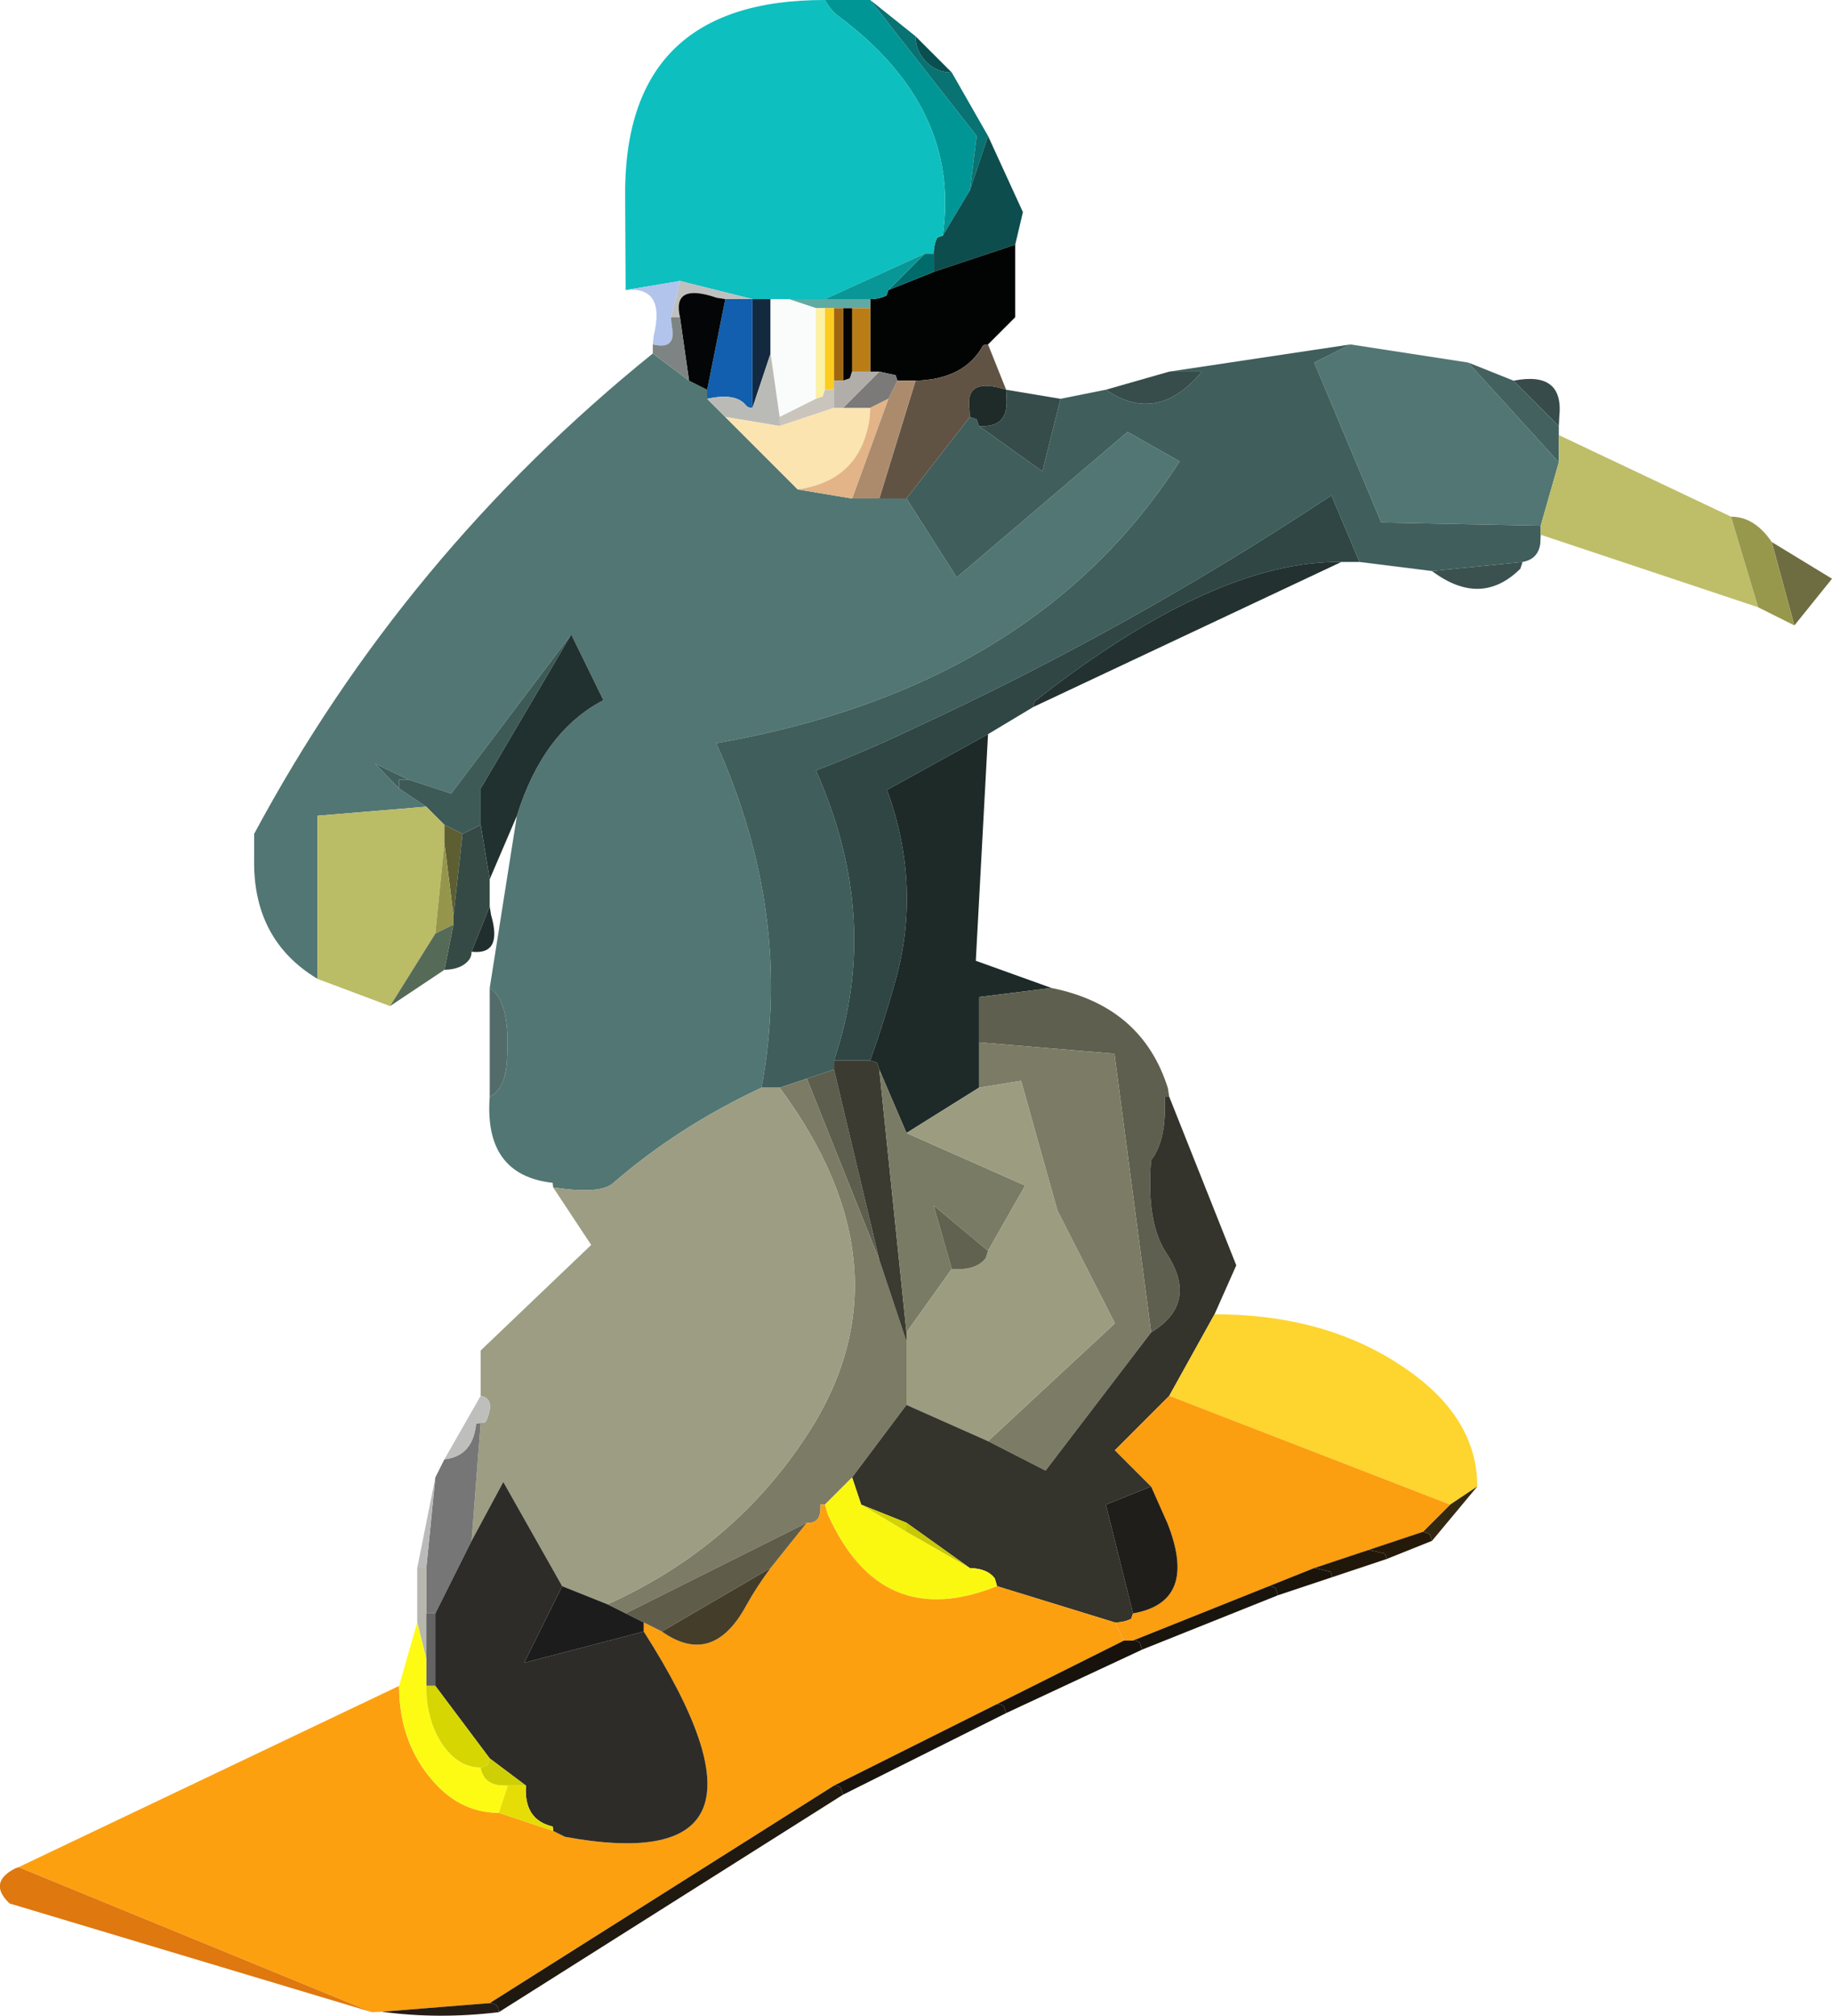 <?xml version="1.0" encoding="UTF-8" standalone="no"?>
<svg xmlns:xlink="http://www.w3.org/1999/xlink" height="222.4px" width="202.2px" xmlns="http://www.w3.org/2000/svg">
  <g transform="matrix(1.0, 0.0, 0.0, 1.0, 81.05, 124.0)">
    <path d="M10.0 -124.0 L15.0 -124.0 26.75 -109.0 26.0 -103.0 23.0 -98.0 Q25.05 -112.15 11.45 -122.25 10.55 -122.95 10.0 -124.0" fill="#019696" fill-rule="evenodd" stroke="none"/>
    <path d="M26.0 -103.0 L26.75 -109.0 15.0 -124.0 20.0 -120.0 Q20.0 -118.35 21.2 -117.15 22.35 -116.0 24.0 -116.0 L28.0 -109.0 26.0 -103.0" fill="#097272" fill-rule="evenodd" stroke="none"/>
    <path d="M20.0 -120.0 L24.0 -116.0 Q22.35 -116.0 21.2 -117.15 20.0 -118.35 20.0 -120.0" fill="#0a4f4f" fill-rule="evenodd" stroke="none"/>
    <path d="M23.0 -98.0 L26.0 -103.0 28.0 -109.0 31.85 -100.6 31.0 -97.0 22.0 -94.0 22.0 -96.0 Q22.0 -97.0 22.4 -97.8 L23.0 -98.0" fill="#0e4d4d" fill-rule="evenodd" stroke="none"/>
    <path d="M10.0 -124.0 Q10.55 -122.95 11.45 -122.25 25.05 -112.15 23.0 -98.0 L22.4 -97.8 Q22.0 -97.0 22.0 -96.0 L21.0 -96.0 10.0 -91.0 6.0 -91.0 4.0 -91.0 2.0 -91.0 -6.0 -93.0 -12.0 -92.0 -12.05 -102.0 Q-12.4 -124.05 10.0 -124.0" fill="#0ebfbf" fill-rule="evenodd" stroke="none"/>
    <path d="M68.0 -86.0 L81.0 -84.0 91.0 -73.0 89.0 -66.0 71.4 -66.35 64.0 -84.0 68.0 -86.0 M-20.0 7.0 L-20.05 6.5 Q-27.65 5.65 -27.0 -3.0 -25.3 -3.8 -25.1 -6.95 -24.65 -13.5 -27.0 -15.0 L-24.0 -34.0 Q-21.1 -43.3 -14.45 -46.75 L-18.0 -54.0 -31.25 -36.45 -36.0 -38.0 -39.65 -39.75 -37.0 -37.0 -34.0 -35.0 -46.0 -34.0 -46.0 -16.0 Q-53.15 -20.3 -53.0 -29.2 L-53.0 -32.0 Q-36.45 -62.85 -9.0 -85.0 L-5.0 -82.0 -3.0 -81.0 -3.0 -80.0 -1.0 -78.0 7.0 -70.0 13.0 -69.0 16.0 -69.0 19.0 -69.0 24.55 -60.3 43.4 -76.35 49.15 -73.1 Q33.15 -48.15 -2.0 -42.0 6.55 -23.0 3.0 -4.0 -6.2 0.3 -13.4 6.55 -14.85 7.8 -20.0 7.0" fill="#527673" fill-rule="evenodd" stroke="none"/>
    <path d="M36.0 -80.0 L41.0 -81.0 Q46.7 -77.1 51.6 -83.0 L48.0 -83.0 68.0 -86.0 64.0 -84.0 71.4 -66.35 89.0 -66.0 89.0 -65.0 88.95 -64.0 Q88.7 -62.3 87.0 -62.0 L77.0 -61.0 69.0 -62.0 65.9 -69.35 Q43.8 -54.7 19.5 -43.5 14.35 -41.05 9.0 -39.0 16.3 -22.65 11.0 -7.0 L11.0 -6.0 8.0 -5.0 5.0 -4.0 3.0 -4.0 Q6.55 -23.0 -2.0 -42.0 33.15 -48.15 49.15 -73.1 L43.4 -76.35 24.55 -60.3 19.0 -69.0 26.0 -78.0 26.75 -77.75 27.0 -77.0 34.0 -72.0 36.0 -80.0" fill="#3f5e5c" fill-rule="evenodd" stroke="none"/>
    <path d="M41.0 -81.0 L48.0 -83.0 51.6 -83.0 Q46.7 -77.1 41.0 -81.0" fill="#364d4b" fill-rule="evenodd" stroke="none"/>
    <path d="M69.0 -62.0 L67.0 -62.0 Q53.0 -62.2 33.25 -46.7 33.0 -46.5 33.0 -46.0 L28.0 -43.0 16.85 -36.85 Q20.7 -26.3 17.8 -15.85 16.5 -11.2 15.0 -7.0 L11.0 -7.0 Q16.3 -22.65 9.0 -39.0 14.35 -41.05 19.5 -43.5 43.8 -54.7 65.9 -69.35 L69.0 -62.0" fill="#2f4644" fill-rule="evenodd" stroke="none"/>
    <path d="M67.0 -62.0 L33.0 -46.0 Q33.0 -46.5 33.25 -46.7 53.0 -62.2 67.0 -62.0" fill="#233130" fill-rule="evenodd" stroke="none"/>
    <path d="M87.0 -62.0 L86.75 -61.25 Q82.4 -56.95 77.0 -61.0 L87.0 -62.0" fill="#3b514f" fill-rule="evenodd" stroke="none"/>
    <path d="M31.0 -97.0 L31.0 -89.0 28.0 -86.0 Q27.5 -86.0 27.4 -85.8 25.35 -82.15 20.0 -82.0 L18.0 -82.0 17.8 -82.6 16.0 -83.0 15.0 -83.0 15.0 -90.0 15.0 -91.0 Q16.0 -91.0 16.8 -91.4 L17.0 -92.0 22.0 -94.0 31.0 -97.0" fill="#020303" fill-rule="evenodd" stroke="none"/>
    <path d="M21.0 -96.0 L22.0 -96.0 22.0 -94.0 17.0 -92.0 21.0 -96.0" fill="#006b6b" fill-rule="evenodd" stroke="none"/>
    <path d="M21.0 -96.0 L17.0 -92.0 16.8 -91.4 Q16.0 -91.0 15.0 -91.0 L10.0 -91.0 21.0 -96.0" fill="#099696" fill-rule="evenodd" stroke="none"/>
    <path d="M28.0 -86.0 L30.0 -81.0 Q25.5 -82.45 25.95 -79.0 L26.0 -78.0 19.0 -69.0 16.0 -69.0 20.0 -82.0 Q25.35 -82.15 27.4 -85.8 27.5 -86.0 28.0 -86.0" fill="#615344" fill-rule="evenodd" stroke="none"/>
    <path d="M27.0 -77.0 L26.75 -77.75 26.0 -78.0 25.95 -79.0 Q25.5 -82.45 30.0 -81.0 L30.05 -80.0 Q30.25 -76.75 27.0 -77.0" fill="#1e2b29" fill-rule="evenodd" stroke="none"/>
    <path d="M30.0 -81.0 L36.0 -80.0 34.0 -72.0 27.0 -77.0 Q30.25 -76.75 30.05 -80.0 L30.0 -81.0" fill="#354c4a" fill-rule="evenodd" stroke="none"/>
    <path d="M15.0 -90.0 L13.0 -90.0 12.0 -90.0 11.0 -90.0 10.0 -90.0 9.0 -90.0 6.0 -91.0 10.0 -91.0 15.0 -91.0 15.0 -90.0" fill="#5faba3" fill-rule="evenodd" stroke="none"/>
    <path d="M13.0 -90.0 L15.0 -90.0 15.0 -83.0 13.0 -83.0 13.0 -90.0" fill="#ba7d16" fill-rule="evenodd" stroke="none"/>
    <path d="M12.0 -90.0 L13.0 -90.0 13.0 -83.0 12.75 -82.25 12.0 -82.0 12.0 -90.0" fill="#050404" fill-rule="evenodd" stroke="none"/>
    <path d="M11.0 -90.0 L12.0 -90.0 12.0 -82.0 11.0 -82.0 11.0 -90.0" fill="#a06710" fill-rule="evenodd" stroke="none"/>
    <path d="M2.0 -91.0 L4.0 -91.0 4.0 -85.0 2.0 -79.0 2.0 -91.0" fill="#13293f" fill-rule="evenodd" stroke="none"/>
    <path d="M-7.0 -89.0 L-6.0 -93.0 2.0 -91.0 -1.0 -91.0 -1.95 -91.15 Q-6.9 -92.85 -6.0 -89.0 L-7.0 -89.0" fill="#c0c0c0" fill-rule="evenodd" stroke="none"/>
    <path d="M-3.0 -80.0 L-3.0 -81.0 -1.0 -91.0 2.0 -91.0 2.0 -79.0 Q1.5 -79.0 1.3 -79.25 0.2 -80.7 -3.0 -80.0" fill="#115fae" fill-rule="evenodd" stroke="none"/>
    <path d="M6.0 -91.0 L9.0 -90.0 9.0 -80.0 5.0 -78.0 4.0 -85.0 4.0 -91.0 6.0 -91.0" fill="#fafbfb" fill-rule="evenodd" stroke="none"/>
    <path d="M9.0 -90.0 L10.0 -90.0 10.0 -81.0 9.75 -80.25 9.0 -80.0 9.0 -90.0" fill="#fdf1a3" fill-rule="evenodd" stroke="none"/>
    <path d="M10.0 -90.0 L11.0 -90.0 11.0 -82.0 11.0 -81.0 10.0 -81.0 10.0 -90.0" fill="#fccc20" fill-rule="evenodd" stroke="none"/>
    <path d="M5.0 -78.0 L9.0 -80.0 9.75 -80.25 10.0 -81.0 11.0 -81.0 11.0 -79.0 5.0 -77.0 5.0 -78.0" fill="#c9c5bc" fill-rule="evenodd" stroke="none"/>
    <path d="M-1.0 -78.0 L-3.0 -80.0 Q0.2 -80.7 1.3 -79.25 1.5 -79.0 2.0 -79.0 L4.0 -85.0 5.0 -78.0 5.0 -77.0 -1.0 -78.0" fill="#babbb7" fill-rule="evenodd" stroke="none"/>
    <path d="M7.0 -70.0 L-1.0 -78.0 5.0 -77.0 11.0 -79.0 12.0 -79.0 15.0 -79.0 14.95 -78.0 Q14.0 -71.0 7.0 -70.0" fill="#fbe4b0" fill-rule="evenodd" stroke="none"/>
    <path d="M16.0 -69.0 L13.0 -69.0 17.0 -80.0 18.0 -82.0 20.0 -82.0 16.0 -69.0" fill="#ac8b6d" fill-rule="evenodd" stroke="none"/>
    <path d="M16.0 -83.0 L17.8 -82.6 18.0 -82.0 17.0 -80.0 15.0 -79.0 12.0 -79.0 16.0 -83.0" fill="#7b7a79" fill-rule="evenodd" stroke="none"/>
    <path d="M13.0 -83.0 L15.0 -83.0 16.0 -83.0 12.0 -79.0 11.0 -79.0 11.0 -81.0 11.0 -82.0 12.0 -82.0 12.75 -82.25 13.0 -83.0" fill="#b1aeaa" fill-rule="evenodd" stroke="none"/>
    <path d="M13.0 -69.0 L7.0 -70.0 Q14.0 -71.0 14.95 -78.0 L15.0 -79.0 17.0 -80.0 13.0 -69.0" fill="#e2b487" fill-rule="evenodd" stroke="none"/>
    <path d="M28.0 -43.0 L26.65 -18.0 35.0 -15.0 27.0 -14.0 27.0 -9.0 27.0 -4.0 19.0 1.0 16.0 -6.0 15.75 -6.75 15.0 -7.0 Q16.5 -11.2 17.8 -15.85 20.7 -26.3 16.85 -36.85 L28.0 -43.0" fill="#1d2a28" fill-rule="evenodd" stroke="none"/>
    <path d="M16.0 15.0 L8.0 -5.0 11.0 -6.0 16.0 15.0" fill="#5d5e4d" fill-rule="evenodd" stroke="none"/>
    <path d="M5.0 -4.0 L8.0 -5.0 16.0 15.0 19.0 24.0 19.0 31.0 13.0 39.0 10.0 42.0 9.5 42.0 Q9.65 44.15 8.0 44.0 L-12.0 54.0 -14.0 53.0 Q0.1 46.65 8.2 34.05 19.8 16.0 5.0 -4.0" fill="#7c7b65" fill-rule="evenodd" stroke="none"/>
    <path d="M-28.0 30.0 L-28.0 25.0 -15.8 13.35 -20.0 7.0 Q-14.85 7.8 -13.4 6.55 -6.2 0.3 3.0 -4.0 L5.0 -4.0 Q19.8 16.0 8.2 34.05 0.1 46.65 -14.0 53.0 L-19.0 51.0 -25.5 39.5 -29.0 46.0 -28.0 33.0 Q-27.5 33.0 -27.4 32.8 -26.3 30.3 -28.0 30.0" fill="#9c9d83" fill-rule="evenodd" stroke="none"/>
    <path d="M11.0 -7.0 L15.0 -7.0 15.75 -6.75 16.0 -6.0 19.0 23.0 19.0 24.0 16.0 15.0 11.0 -6.0 11.0 -7.0" fill="#3b3b31" fill-rule="evenodd" stroke="none"/>
    <path d="M16.0 -6.0 L19.0 1.0 32.1 6.8 28.0 14.0 22.0 9.0 24.0 16.0 19.0 23.0 16.0 -6.0" fill="#7a7b64" fill-rule="evenodd" stroke="none"/>
    <path d="M35.0 -15.0 Q45.0 -13.0 47.85 -3.95 L48.0 -3.0 47.5 -3.0 Q47.75 1.75 46.0 4.0 45.45 10.85 47.65 14.2 51.35 19.75 46.0 23.0 L41.95 -7.75 27.0 -9.0 27.0 -14.0 35.0 -15.0" fill="#5f5f4f" fill-rule="evenodd" stroke="none"/>
    <path d="M27.0 -4.0 L27.0 -9.0 41.95 -7.75 46.0 23.0 34.35 38.25 28.0 35.0 42.0 22.0 35.65 9.55 31.65 -4.75 27.0 -4.0" fill="#7c7c66" fill-rule="evenodd" stroke="none"/>
    <path d="M19.0 31.0 L19.0 24.0 19.0 23.0 24.0 16.0 Q26.7 16.2 27.75 14.8 L28.0 14.0 32.1 6.8 19.0 1.0 27.0 -4.0 31.65 -4.75 35.65 9.55 42.0 22.0 28.0 35.0 19.0 31.0" fill="#9c9c81" fill-rule="evenodd" stroke="none"/>
    <path d="M48.0 -3.0 L55.4 15.6 53.0 21.0 48.0 30.0 42.0 36.0 46.0 40.0 41.0 42.0 44.0 54.0 43.8 54.6 Q43.0 55.0 42.0 55.0 L29.0 51.0 28.75 50.15 Q27.95 49.05 26.0 49.0 L19.0 44.0 14.0 42.0 13.0 39.0 19.0 31.0 28.0 35.0 34.35 38.25 46.0 23.0 Q51.35 19.75 47.65 14.2 45.45 10.85 46.0 4.0 47.75 1.75 47.5 -3.0 L48.0 -3.0" fill="#34332c" fill-rule="evenodd" stroke="none"/>
    <path d="M81.0 -84.0 L86.0 -82.0 91.0 -77.0 91.0 -76.0 91.0 -73.0 81.0 -84.0" fill="#43615f" fill-rule="evenodd" stroke="none"/>
    <path d="M86.0 -82.0 Q91.6 -83.1 91.05 -78.0 L91.0 -77.0 86.0 -82.0" fill="#374b4a" fill-rule="evenodd" stroke="none"/>
    <path d="M91.0 -76.0 L110.0 -67.0 113.0 -57.0 89.0 -65.0 89.0 -66.0 91.0 -73.0 91.0 -76.0" fill="#bebe69" fill-rule="evenodd" stroke="none"/>
    <path d="M114.5 -64.2 L121.15 -60.15 117.0 -55.0 114.5 -64.2" fill="#6d6d41" fill-rule="evenodd" stroke="none"/>
    <path d="M110.0 -67.0 Q112.6 -67.0 114.5 -64.2 L117.0 -55.0 113.0 -57.0 110.0 -67.0" fill="#98984d" fill-rule="evenodd" stroke="none"/>
    <path d="M53.0 21.0 Q65.0 21.0 73.5 26.6 82.0 32.15 82.0 40.0 L79.0 42.0 48.0 30.0 53.0 21.0" fill="#fed42f" fill-rule="evenodd" stroke="none"/>
    <path d="M82.0 40.0 L77.0 46.0 76.75 45.25 76.0 45.0 79.0 42.0 82.0 40.0" fill="#332912" fill-rule="evenodd" stroke="none"/>
    <path d="M44.0 54.0 Q51.25 52.75 47.8 44.05 L46.0 40.0 42.0 36.0 48.0 30.0 79.0 42.0 76.0 45.0 70.0 47.0 64.0 49.0 59.0 51.0 44.0 57.0 43.0 57.0 42.0 55.0 Q43.0 55.0 43.8 54.6 L44.0 54.0" fill="#fb9e0f" fill-rule="evenodd" stroke="none"/>
    <path d="M44.0 54.0 L41.0 42.0 46.0 40.0 47.8 44.05 Q51.25 52.75 44.0 54.0" fill="#201e1a" fill-rule="evenodd" stroke="none"/>
    <path d="M77.0 46.0 L72.0 48.0 71.8 47.4 70.0 47.0 76.0 45.0 76.75 45.25 77.0 46.0" fill="#251a0a" fill-rule="evenodd" stroke="none"/>
    <path d="M66.0 50.0 L60.0 52.0 59.75 51.25 Q59.5 51.0 59.0 51.0 L64.0 49.0 65.8 49.4 66.0 50.0" fill="#1b140a" fill-rule="evenodd" stroke="none"/>
    <path d="M72.0 48.0 L66.0 50.0 65.8 49.4 64.0 49.0 70.0 47.0 71.8 47.4 72.0 48.0" fill="#22180a" fill-rule="evenodd" stroke="none"/>
    <path d="M24.0 16.0 L22.0 9.0 28.0 14.0 27.75 14.8 Q26.7 16.2 24.0 16.0" fill="#626250" fill-rule="evenodd" stroke="none"/>
    <path d="M10.0 42.0 L13.0 39.0 14.0 42.0 19.0 45.0 26.0 49.0 Q27.95 49.05 28.75 50.15 L29.0 51.0 Q16.15 56.15 10.3 43.05 L10.0 42.0" fill="#faf811" fill-rule="evenodd" stroke="none"/>
    <path d="M-38.9 97.95 L-40.0 98.0 -79.0 82.0 -37.0 62.0 Q-37.0 67.8 -33.75 71.9 -30.55 76.0 -26.0 76.0 L-20.0 78.0 -18.7 78.65 Q7.55 83.45 -10.0 56.0 L-10.0 55.0 -8.0 56.0 Q-2.4 59.95 1.3 53.15 2.5 51.0 4.0 49.0 L8.0 44.0 Q9.65 44.15 9.5 42.0 L10.0 42.0 10.3 43.05 Q16.15 56.15 29.0 51.0 L42.0 55.0 43.0 57.0 29.0 64.0 11.0 73.0 -27.0 97.0 -38.9 97.95" fill="#fda010" fill-rule="evenodd" stroke="none"/>
    <path d="M-12.0 54.0 L8.0 44.0 4.0 49.0 -8.0 56.0 -10.0 55.0 -12.0 54.0" fill="#5f5d4a" fill-rule="evenodd" stroke="none"/>
    <path d="M4.0 49.0 Q2.5 51.0 1.3 53.15 -2.4 59.95 -8.0 56.0 L4.0 49.0" fill="#433d2a" fill-rule="evenodd" stroke="none"/>
    <path d="M14.0 42.0 L19.0 44.0 19.0 45.0 14.0 42.0" fill="#d3d303" fill-rule="evenodd" stroke="none"/>
    <path d="M19.0 45.0 L19.0 44.0 26.0 49.0 19.0 45.0" fill="#c8c805" fill-rule="evenodd" stroke="none"/>
    <path d="M45.0 58.0 L30.0 65.0 29.75 64.25 Q29.5 64.0 29.0 64.0 L43.0 57.0 44.0 57.0 Q44.5 57.0 44.75 57.25 L45.0 58.0" fill="#17130c" fill-rule="evenodd" stroke="none"/>
    <path d="M30.0 65.0 L12.0 74.0 11.75 73.25 Q11.5 73.0 11.0 73.0 L29.0 64.0 Q29.5 64.0 29.75 64.25 L30.0 65.0" fill="#18140d" fill-rule="evenodd" stroke="none"/>
    <path d="M12.0 74.0 L-26.0 98.0 Q-26.0 97.5 -26.25 97.25 -26.5 97.0 -27.0 97.0 L11.0 73.0 Q11.5 73.0 11.75 73.25 L12.0 74.0" fill="#1f190f" fill-rule="evenodd" stroke="none"/>
    <path d="M60.0 52.0 L45.0 58.0 44.75 57.25 Q44.5 57.0 44.0 57.0 L59.0 51.0 Q59.5 51.0 59.75 51.25 L60.0 52.0" fill="#19150e" fill-rule="evenodd" stroke="none"/>
    <path d="M-9.0 -86.0 L-8.9 -86.95 Q-7.55 -92.45 -12.0 -92.0 L-6.0 -93.0 -7.0 -89.0 -6.9 -88.0 Q-6.35 -85.35 -9.0 -86.0" fill="#b2c4eb" fill-rule="evenodd" stroke="none"/>
    <path d="M-3.0 -81.0 L-5.0 -82.0 -6.0 -89.0 Q-6.9 -92.85 -1.95 -91.15 L-1.0 -91.0 -3.0 -81.0" fill="#040506" fill-rule="evenodd" stroke="none"/>
    <path d="M-9.0 -85.0 L-9.0 -86.0 Q-6.35 -85.35 -6.9 -88.0 L-7.0 -89.0 -6.0 -89.0 -5.0 -82.0 -9.0 -85.0" fill="#7d8483" fill-rule="evenodd" stroke="none"/>
    <path d="M-34.0 -35.0 L-37.0 -37.0 -37.0 -38.0 -36.0 -38.0 -31.25 -36.45 -18.0 -54.0 -28.0 -37.0 -28.0 -33.0 -30.0 -32.0 -32.0 -33.0 -34.0 -35.0" fill="#3d5a57" fill-rule="evenodd" stroke="none"/>
    <path d="M-24.0 -34.0 L-27.0 -27.0 -28.0 -33.0 -28.0 -37.0 -18.0 -54.0 -14.45 -46.75 Q-21.1 -43.3 -24.0 -34.0" fill="#213130" fill-rule="evenodd" stroke="none"/>
    <path d="M-38.0 -13.0 L-46.0 -16.0 -46.0 -34.0 -34.0 -35.0 -32.0 -33.0 -32.0 -31.0 -33.0 -21.0 -38.0 -13.0" fill="#bbbc66" fill-rule="evenodd" stroke="none"/>
    <path d="M-37.0 -37.0 L-39.65 -39.75 -36.0 -38.0 -37.0 -38.0 -37.0 -37.0" fill="#405e5c" fill-rule="evenodd" stroke="none"/>
    <path d="M-32.0 -31.0 L-32.0 -33.0 -30.0 -32.0 -31.0 -23.0 -32.0 -31.0" fill="#5d5f32" fill-rule="evenodd" stroke="none"/>
    <path d="M-32.0 -31.0 L-31.0 -23.0 -31.0 -22.0 -33.0 -21.0 -32.0 -31.0" fill="#95964b" fill-rule="evenodd" stroke="none"/>
    <path d="M-27.0 -27.0 L-27.0 -24.0 -29.0 -19.0 Q-29.0 -18.5 -29.25 -18.15 -30.05 -17.05 -32.0 -17.0 L-31.0 -22.0 -31.0 -23.0 -30.0 -32.0 -28.0 -33.0 -27.0 -27.0" fill="#364a45" fill-rule="evenodd" stroke="none"/>
    <path d="M-27.0 -24.0 L-26.85 -23.05 Q-25.55 -18.6 -29.0 -19.0 L-27.0 -24.0" fill="#202e2d" fill-rule="evenodd" stroke="none"/>
    <path d="M-27.0 -3.0 L-27.0 -15.0 Q-24.65 -13.5 -25.1 -6.95 -25.3 -3.8 -27.0 -3.0" fill="#536c6a" fill-rule="evenodd" stroke="none"/>
    <path d="M-32.0 -17.0 L-38.0 -13.0 -33.0 -21.0 -31.0 -22.0 -32.0 -17.0" fill="#556a57" fill-rule="evenodd" stroke="none"/>
    <path d="M-33.0 39.0 L-32.0 37.0 Q-28.85 36.65 -28.5 33.05 L-28.0 33.0 -29.0 46.0 -33.0 54.0 -34.0 54.0 -34.0 49.0 -33.0 39.0" fill="#767676" fill-rule="evenodd" stroke="none"/>
    <path d="M-32.0 37.0 L-28.0 30.0 Q-26.3 30.3 -27.4 32.8 -27.5 33.0 -28.0 33.0 L-28.5 33.05 Q-28.85 36.65 -32.0 37.0" fill="#bebebd" fill-rule="evenodd" stroke="none"/>
    <path d="M-35.0 49.0 L-33.0 39.0 -34.0 49.0 -35.0 49.0" fill="#bababa" fill-rule="evenodd" stroke="none"/>
    <path d="M-35.0 55.0 L-35.0 49.0 -34.0 49.0 -34.0 54.0 -34.0 59.0 -35.0 55.0" fill="#b7b7ad" fill-rule="evenodd" stroke="none"/>
    <path d="M-10.0 56.0 Q7.55 83.45 -18.7 78.65 L-20.0 78.0 Q-20.0 77.5 -20.1 77.5 -23.25 76.75 -23.0 73.0 L-27.0 70.0 -33.0 62.0 -33.0 54.0 -29.0 46.0 -25.5 39.5 -19.0 51.0 -23.2 59.45 -10.0 56.0" fill="#2d2c29" fill-rule="evenodd" stroke="none"/>
    <path d="M-26.0 98.0 Q-32.65 98.8 -38.9 97.95 L-27.0 97.0 Q-26.5 97.0 -26.25 97.25 -26.0 97.5 -26.0 98.0" fill="#251d15" fill-rule="evenodd" stroke="none"/>
    <path d="M-40.0 98.0 L-80.0 86.0 Q-82.4 83.7 -79.4 82.15 L-79.0 82.0 -40.0 98.0" fill="#de780f" fill-rule="evenodd" stroke="none"/>
    <path d="M-14.0 53.0 L-12.0 54.0 -10.0 55.0 -10.0 56.0 -23.2 59.45 -19.0 51.0 -14.0 53.0" fill="#1c1c1c" fill-rule="evenodd" stroke="none"/>
    <path d="M-34.0 54.0 L-33.0 54.0 -33.0 62.0 -34.0 62.0 -34.0 59.0 -34.0 54.0" fill="#646464" fill-rule="evenodd" stroke="none"/>
    <path d="M-37.0 62.0 L-35.0 55.0 -34.0 59.0 -34.0 62.0 Q-34.0 65.75 -32.25 68.4 -30.5 71.0 -28.0 71.0 -27.7 72.7 -26.0 72.95 L-25.0 73.0 -26.0 76.0 Q-30.55 76.0 -33.75 71.9 -37.0 67.8 -37.0 62.0" fill="#fdfb14" fill-rule="evenodd" stroke="none"/>
    <path d="M-34.0 62.0 L-33.0 62.0 -27.0 70.0 -27.25 70.75 -28.0 71.0 Q-30.5 71.0 -32.25 68.4 -34.0 65.75 -34.0 62.0" fill="#d6d603" fill-rule="evenodd" stroke="none"/>
    <path d="M-28.0 71.0 L-27.25 70.75 -27.0 70.0 -23.0 73.0 -25.0 73.0 -26.0 72.95 Q-27.7 72.7 -28.0 71.0" fill="#cfcf05" fill-rule="evenodd" stroke="none"/>
    <path d="M-20.0 78.0 L-26.0 76.0 -25.0 73.0 -23.0 73.0 Q-23.25 76.75 -20.1 77.5 -20.0 77.5 -20.0 78.0" fill="#e7dd06" fill-rule="evenodd" stroke="none"/>
  </g>
</svg>
